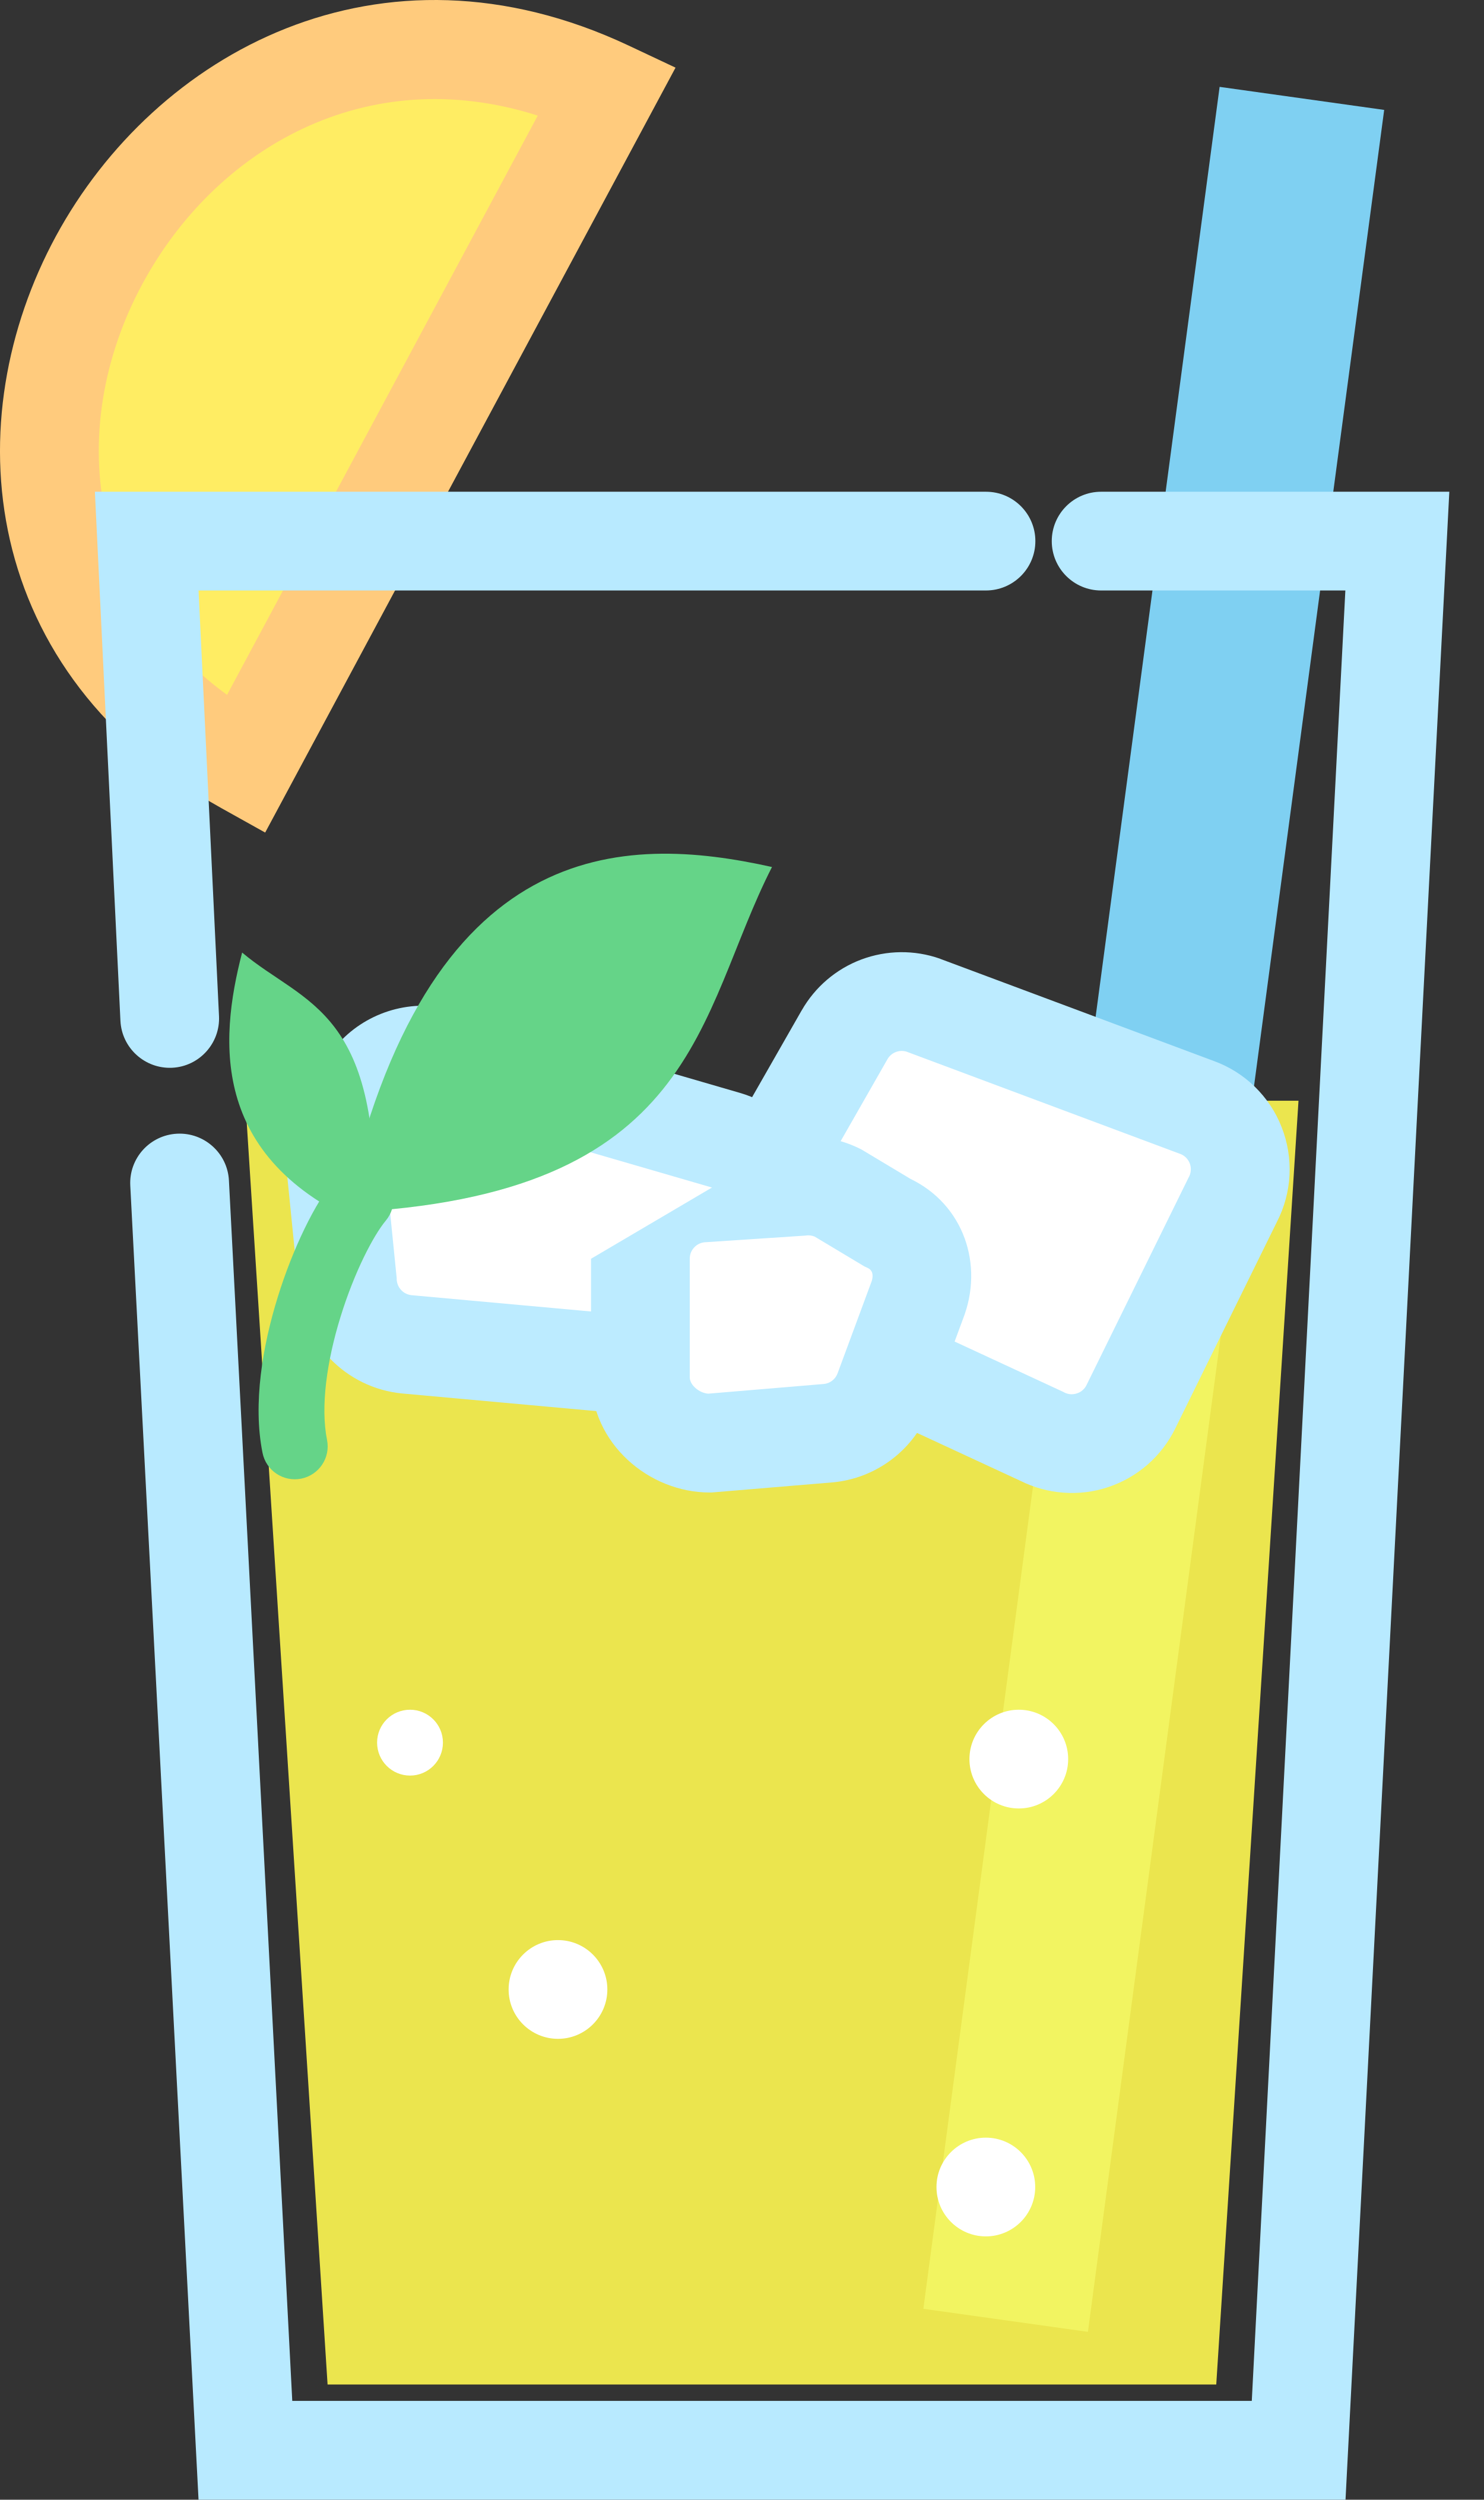 <?xml version="1.0" encoding="UTF-8" standalone="no"?><!DOCTYPE svg PUBLIC "-//W3C//DTD SVG 1.1//EN" "http://www.w3.org/Graphics/SVG/1.1/DTD/svg11.dtd"><svg width="100%" height="100%" viewBox="0 0 19 32" version="1.1" xmlns="http://www.w3.org/2000/svg" xmlns:xlink="http://www.w3.org/1999/xlink" xml:space="preserve" xmlns:serif="http://www.serif.com/" style="fill-rule:evenodd;clip-rule:evenodd;stroke-linejoin:round;stroke-miterlimit:2;"><rect x="0" y="0" width="19" height="32" fill="#333333" stroke="none"/><path d="M15.615,1.112l2.107,0.295l-3.793,28.444l-2.107,-0.295l3.793,-28.444Z" style="fill:#7fd0f2;fill-rule:nonzero;"/><path d="M3.143,9.793l4.635,-8.638c-5.647,-2.655 -10.156,5.562 -4.635,8.638Z" style="fill:#ffed63;fill-rule:nonzero;"/><path d="M0.716,3.023c1.27,-2.34 4.145,-3.938 7.33,-2.441l0.603,0.284l-5.254,9.792l-0.561,-0.313c-1.528,-0.851 -2.399,-2.087 -2.707,-3.432c-0.304,-1.331 -0.045,-2.72 0.589,-3.89Zm2.191,5.872l3.978,-7.415c-2.205,-0.704 -4.128,0.432 -5.057,2.146c-0.509,0.937 -0.695,2.013 -0.468,3.005c0.187,0.822 0.666,1.622 1.547,2.264Z" style="fill:#ffcb7d;"/><path d="M1.215,6.295l11.409,-0c0.349,-0 0.632,0.283 0.632,0.632c-0,0.349 -0.283,0.632 -0.633,0.632l-10.081,0l0.262,5.448c0.017,0.348 -0.252,0.645 -0.6,0.662c-0.349,0.016 -0.645,-0.253 -0.662,-0.601l-0.327,-6.773Zm12.251,0.632c0,-0.349 0.283,-0.632 0.632,-0.632l4.458,-0l-1.329,25.705l-14.685,-0l-0.874,-16.823c-0.018,-0.349 0.25,-0.646 0.599,-0.664c0.348,-0.018 0.646,0.25 0.664,0.598l0.811,15.624l12.285,0l1.198,-23.176l-3.127,0c-0.349,0 -0.632,-0.283 -0.632,-0.632Z" style="fill:#b8eaff;"/><path d="M3.141,14.091l13.484,-0l-1.053,16.434l-11.378,-0l-1.053,-16.434Z" style="fill:#fff851;fill-opacity:0.9;fill-rule:nonzero;"/><path d="M13.044,23.151c0.349,-0 0.632,-0.283 0.632,-0.632c0,-0.349 -0.283,-0.632 -0.632,-0.632c-0.349,-0 -0.632,0.283 -0.632,0.632c0,0.349 0.283,0.632 0.632,0.632Z" style="fill:#fff;fill-rule:nonzero;"/><path d="M7.144,26.1c0.349,0 0.632,-0.283 0.632,-0.632c-0,-0.349 -0.283,-0.632 -0.632,-0.632c-0.349,-0 -0.632,0.283 -0.632,0.632c-0,0.349 0.283,0.632 0.632,0.632Z" style="fill:#fff;fill-rule:nonzero;"/><path d="M12.622,28.629c0.349,0 0.632,-0.283 0.632,-0.632c0,-0.349 -0.283,-0.632 -0.632,-0.632c-0.349,0 -0.632,0.283 -0.632,0.632c0,0.349 0.283,0.632 0.632,0.632Z" style="fill:#fff;fill-rule:nonzero;"/><path d="M5.25,22.73c0.232,-0 0.421,-0.189 0.421,-0.422c-0,-0.233 -0.189,-0.421 -0.421,-0.421c-0.233,-0 -0.422,0.188 -0.422,0.421c0,0.233 0.189,0.422 0.422,0.422Z" style="fill:#fff;fill-rule:nonzero;"/><path d="M9.462,15.609l1.349,-2.36c0.097,-0.172 0.252,-0.304 0.437,-0.373c0.185,-0.069 0.388,-0.072 0.574,-0.006l3.498,1.306c0.113,0.04 0.216,0.105 0.302,0.188c0.086,0.084 0.153,0.185 0.197,0.297c0.044,0.111 0.063,0.231 0.057,0.351c-0.006,0.12 -0.038,0.237 -0.093,0.344l-1.306,2.654c-0.049,0.101 -0.118,0.19 -0.202,0.263c-0.084,0.074 -0.182,0.13 -0.288,0.165c-0.105,0.035 -0.217,0.049 -0.329,0.041c-0.111,-0.008 -0.219,-0.039 -0.319,-0.089l-3.455,-1.602c-0.109,-0.044 -0.208,-0.112 -0.29,-0.197c-0.081,-0.086 -0.144,-0.187 -0.184,-0.299c-0.039,-0.111 -0.055,-0.229 -0.046,-0.347c0.009,-0.118 0.042,-0.232 0.098,-0.336Z" style="fill:#fff;fill-rule:nonzero;"/><path d="M11.611,13.464c-0.046,-0.015 -0.095,-0.014 -0.14,0.003c-0.046,0.017 -0.085,0.05 -0.109,0.093l-0.001,0.002l-1.343,2.351c-0.013,0.024 -0.021,0.051 -0.023,0.079c-0.002,0.03 0.002,0.059 0.012,0.087c0.01,0.028 0.025,0.053 0.046,0.075c0.02,0.021 0.045,0.038 0.072,0.049l0.013,0.005l3.479,1.612l0.01,0.006c0.024,0.012 0.052,0.02 0.079,0.022c0.028,0.002 0.056,-0.002 0.083,-0.011c0.026,-0.008 0.051,-0.022 0.072,-0.041c0.021,-0.018 0.038,-0.04 0.05,-0.065c0,-0 0,-0 0,-0l1.309,-2.661l0.003,-0.005c0.014,-0.027 0.022,-0.056 0.023,-0.086c0.002,-0.03 -0.003,-0.06 -0.014,-0.088c-0.011,-0.028 -0.028,-0.053 -0.049,-0.074c-0.022,-0.021 -0.048,-0.037 -0.076,-0.047l-0.004,-0.001l-3.493,-1.305Zm-0.583,-1.181c0.324,-0.121 0.679,-0.125 1.005,-0.011l0.006,0.003l3.501,1.307c0.196,0.071 0.375,0.183 0.524,0.328c0.151,0.147 0.269,0.323 0.345,0.519c0.077,0.195 0.111,0.405 0.101,0.615c-0.011,0.207 -0.065,0.41 -0.16,0.595l-1.304,2.65c-0.086,0.175 -0.206,0.331 -0.353,0.46c-0.147,0.128 -0.318,0.226 -0.504,0.288c-0.185,0.062 -0.38,0.086 -0.575,0.071c-0.191,-0.014 -0.376,-0.065 -0.547,-0.15l-3.436,-1.592c-0.185,-0.078 -0.353,-0.194 -0.492,-0.34c-0.142,-0.149 -0.252,-0.327 -0.322,-0.522c-0.069,-0.194 -0.097,-0.402 -0.081,-0.608c0.015,-0.206 0.074,-0.406 0.172,-0.588l0.004,-0.007l1.351,-2.365c0.001,-0 0.001,-0.001 0.001,-0.001c0.171,-0.3 0.441,-0.531 0.764,-0.652Z" style="fill:#bcebff;"/><path d="M9.295,16.998l0.548,-1.264c0.046,-0.11 0.068,-0.229 0.065,-0.348c-0.003,-0.12 -0.031,-0.237 -0.083,-0.345c-0.052,-0.107 -0.126,-0.202 -0.217,-0.279c-0.092,-0.077 -0.198,-0.133 -0.313,-0.166l-3.624,-1.053c-0.147,-0.045 -0.302,-0.049 -0.451,-0.012c-0.148,0.037 -0.284,0.114 -0.392,0.222l-0.295,0.295c-0.089,0.087 -0.158,0.193 -0.202,0.309c-0.044,0.117 -0.061,0.241 -0.051,0.366l0.169,1.685c0.009,0.202 0.091,0.395 0.23,0.542c0.139,0.147 0.327,0.239 0.528,0.259l3.245,0.295c0.176,0.014 0.352,-0.027 0.503,-0.118c0.151,-0.09 0.27,-0.226 0.34,-0.388Z" style="fill:#fff;fill-rule:nonzero;"/><path d="M5.85,12.937l3.618,1.052c0.2,0.057 0.386,0.155 0.546,0.289c0.16,0.135 0.289,0.301 0.38,0.49c0.09,0.188 0.14,0.393 0.145,0.602c0.006,0.209 -0.034,0.417 -0.114,0.609l-0.002,0.003l-0.549,1.267c0,0 0,0 -0,0.001c-0,-0 -0,-0 -0,-0c-0.122,0.282 -0.33,0.52 -0.595,0.679c-0.264,0.158 -0.572,0.23 -0.88,0.205l-0.005,-0.001l-3.25,-0.295c-0.353,-0.035 -0.681,-0.196 -0.925,-0.453c-0.239,-0.253 -0.381,-0.582 -0.401,-0.929l-0.168,-1.676l-0,-0.005c-0.018,-0.217 0.012,-0.436 0.088,-0.64c0.076,-0.202 0.196,-0.385 0.35,-0.536l0.292,-0.292c0.189,-0.19 0.426,-0.324 0.686,-0.389c0.258,-0.064 0.529,-0.058 0.784,0.019Zm-0.365,1.21c-0.036,-0.011 -0.075,-0.012 -0.112,-0.002c-0.037,0.009 -0.071,0.028 -0.098,0.055l-0.299,0.299l-0.003,0.003c-0.023,0.022 -0.04,0.048 -0.051,0.077c-0.01,0.028 -0.015,0.058 -0.013,0.088l0.17,1.696l0,0.017c0.003,0.05 0.023,0.099 0.058,0.135c0.034,0.037 0.081,0.059 0.13,0.065l3.238,0.294c0.043,0.003 0.086,-0.007 0.124,-0.029c0.038,-0.023 0.067,-0.057 0.085,-0.097l0.546,-1.261c0.011,-0.027 0.016,-0.056 0.016,-0.085c-0.001,-0.03 -0.008,-0.059 -0.021,-0.086c-0.013,-0.027 -0.032,-0.051 -0.055,-0.07c-0.022,-0.019 -0.049,-0.033 -0.078,-0.041l-0.004,-0.002l-3.628,-1.054l-0.005,-0.002Z" style="fill:#bcebff;"/><path d="M11.36,15.65l-0.633,-0.38c-0.143,-0.071 -0.304,-0.1 -0.463,-0.084l-1.264,0.084c-0.216,0.011 -0.42,0.105 -0.569,0.262c-0.149,0.157 -0.232,0.365 -0.232,0.581l0,1.517c0,0.464 0.422,0.843 0.885,0.843l1.517,-0.127c0.159,-0.014 0.311,-0.073 0.438,-0.169c0.127,-0.098 0.223,-0.229 0.278,-0.378l0.422,-1.138c0.168,-0.421 -0,-0.843 -0.379,-1.011Z" style="fill:#fff;fill-rule:nonzero;"/><path d="M10.211,14.557c0.275,-0.026 0.551,0.025 0.798,0.148l0.022,0.011l0.625,0.375c0.679,0.327 0.947,1.098 0.672,1.797l-0.418,1.13c-0,0 -0,0 -0,0c-0.097,0.262 -0.266,0.491 -0.488,0.661c-0.222,0.17 -0.487,0.273 -0.766,0.298l-0.003,-0l-1.543,0.129l-0.026,-0c-0.773,-0 -1.517,-0.624 -1.517,-1.475l-0,-1.517m2.863,-0.284c-0.032,-0.013 -0.067,-0.018 -0.101,-0.015l-0.012,0.002l-1.281,0.085l-0.005,0c-0.054,0.003 -0.105,0.026 -0.142,0.066c-0.038,0.039 -0.058,0.091 -0.058,0.145l-0,1.518c-0,0.034 0.015,0.084 0.068,0.133c0.049,0.046 0.111,0.072 0.167,0.077l1.48,-0.124c0.039,-0.003 0.077,-0.018 0.108,-0.042c0.032,-0.024 0.056,-0.057 0.07,-0.095l0.424,-1.146l0.003,-0.007c0.03,-0.073 0.021,-0.119 0.013,-0.14c-0.008,-0.02 -0.024,-0.042 -0.062,-0.059l-0.035,-0.016l-0.637,-0.382Z" style="fill:#bcebff;"/><path d="M4.406,15.523c1.054,-4.846 3.582,-4.846 5.478,-4.424c-0.969,1.896 -0.927,4.214 -5.478,4.424Z" style="fill:#65d488;fill-rule:nonzero;"/><path d="M4.785,15.734c-2.107,-0.843 -1.98,-2.402 -1.685,-3.54c0.8,0.675 1.812,0.717 1.685,3.54Z" style="fill:#65d488;fill-rule:nonzero;"/><path d="M4.886,15.031c0.179,0.149 0.203,0.415 0.054,0.594c-0.16,0.192 -0.403,0.659 -0.579,1.229c-0.177,0.57 -0.259,1.154 -0.174,1.579c0.046,0.228 -0.102,0.45 -0.331,0.496c-0.228,0.045 -0.45,-0.103 -0.495,-0.331c-0.126,-0.628 0.002,-1.372 0.195,-1.993c0.192,-0.62 0.476,-1.206 0.737,-1.52c0.149,-0.179 0.414,-0.203 0.593,-0.054Z" style="fill:#65d488;"/></svg>